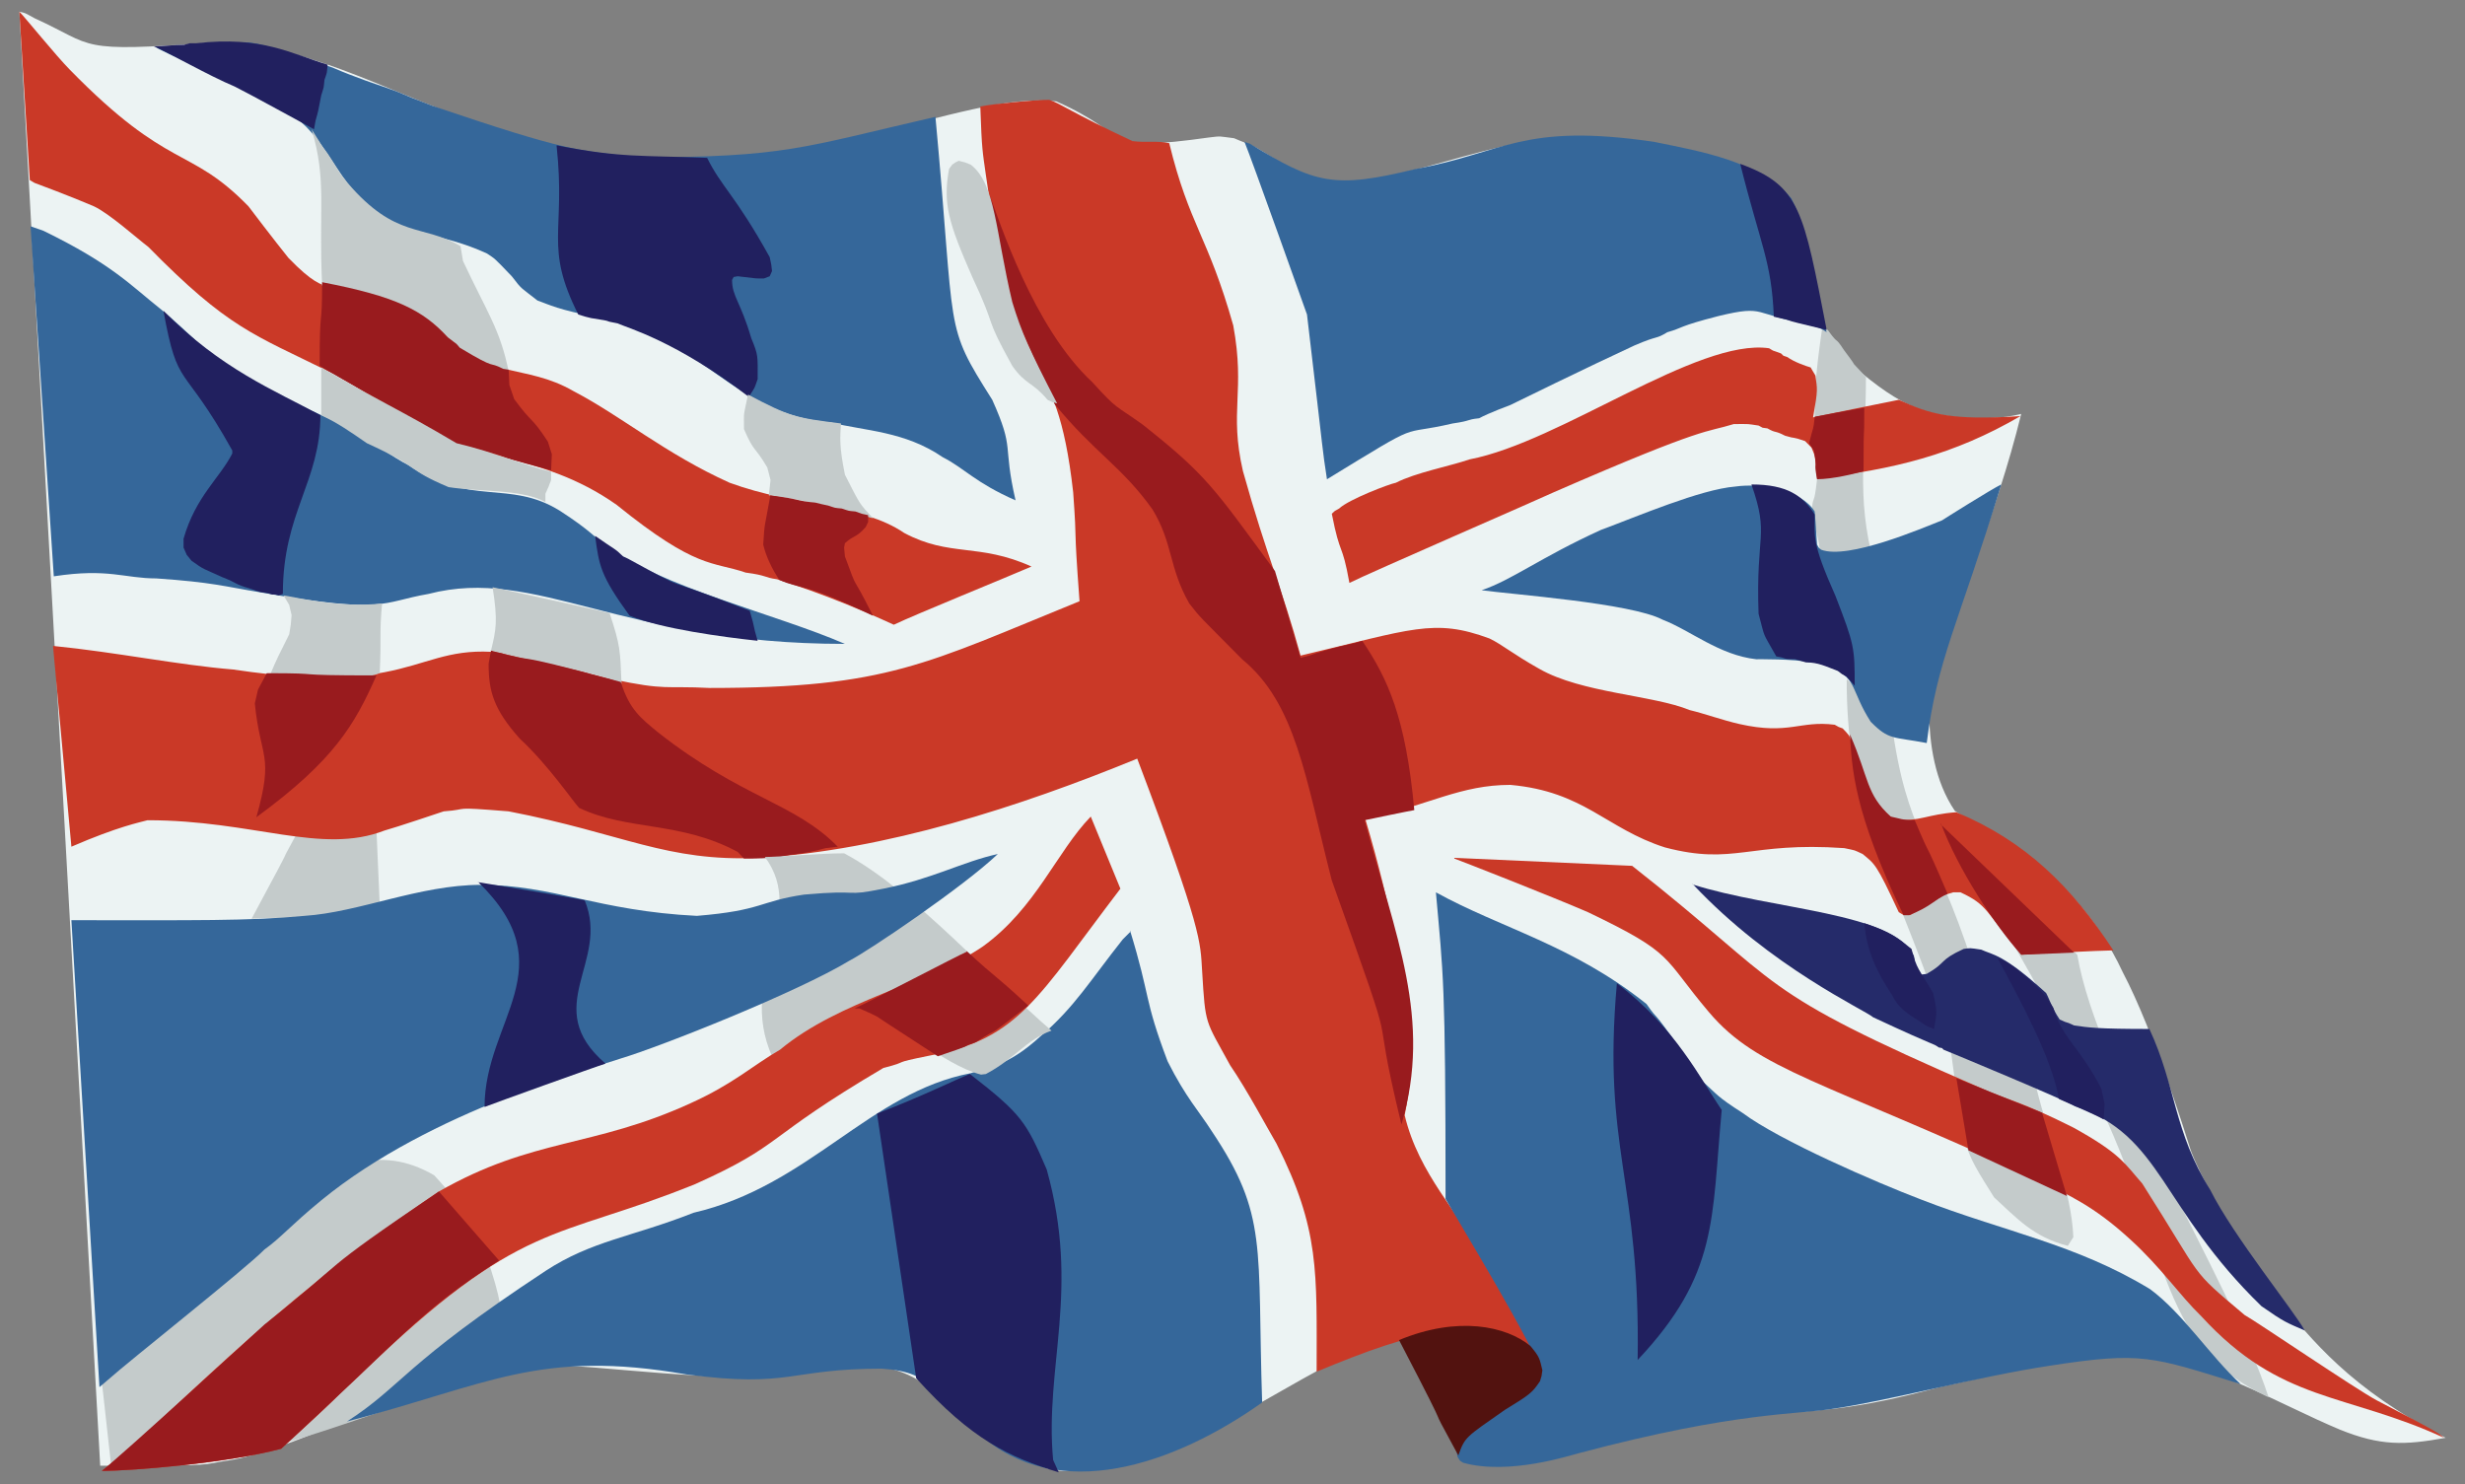 <?xml version="1.0" encoding="utf-8"?>

<!DOCTYPE svg PUBLIC "-//W3C//DTD SVG 1.1//EN" "http://www.w3.org/Graphics/SVG/1.1/DTD/svg11.dtd">
<svg version="1.1" id="Layer_1" xmlns="http://www.w3.org/2000/svg" xmlns:xlink="http://www.w3.org/1999/xlink" x="0px" y="0px"
	 viewBox="0 0 2600.828 1565.694" enable-background="new 0 0 2600.828 1565.694" xml:space="preserve">
<rect x="0" y="0" width="2600.828" height="1565.694" fill="#808080" stroke="none"/>
<g>
	<path fill-rule="evenodd" clip-rule="evenodd" fill="#ECF3F3" d="M2405.579,1373.26c32.747,38.362,72.568,91.63,174.835,143.718
		c-43.9,7.979-68.85,8.561-111.458-8.598c-64.758-27.066-139.236-72.828-211.278-77.451c-87.041,0-111.363,10.8-211.201,32.563
		c-180.391,48.934-151.925,0.433-401.327,73.571c-42.464,7.368-24.48,7.836-67.637,7.836c-12.421,0-21.718-0.726-34.616-7.836
		l-3.348-3.729c1.03-5.89,0.283-3.412,3.348-11.031c24.345-25.443,68.313-42.007,84.526-75.169v-7.151l-2.51-6.088
		c-5.233-5.607-3.099-3.507-9.359-9.206c-176.612-90.085-299.778,127.21-495.896,127.21c-21.173-3.474-7.271-0.323-40.627-11.565
		c-39.035-26.193-31.609-23.276-67.56-53.485c-50.043-40.032-60.65-41.219-97.992-48.159
		c-57.442-5.601-64.745,13.086-167.378,13.086c-133.115-6.696-174.908-23.404-266.056,3.803
		c-85.131,25.548-173.426,73.524-235.699,84.755c-37.074,5.252-6.271,6.085-138.62,6.085L20.437,12.322
		c6.833,1.687,4.455,0.529,16.053,6.924c65.093,29.582,42.572,36.473,187.541,25.563c189.43,0,317.732,189.33,683.512,99.285
		c94.266-21.653,154.794-42.999,207.017-37.126c82.181,36.423,45.403,54.377,161.367,38.041c13.177-1.584,9.455-1.228,26.172,0.836
		c20.786,9.241,12.497,1.764,56.606,30.966c15.497,9.056,7.421,2.86,18.563,10.118c84.739,24.566,199.308-53.507,316.879-41.92
		c52.859,4.367,112.655,19.681,137.707,28.681c35.587,11.594,45.152,24.217,54.094,32.487
		c41.954,67.702-6.067,109.718,77.755,186.931c52.302,43.394,75.671,43.844,110.62,48.159c16.103,0,36.796,0.885,58.28-4.565
		c-27.26,111.049-67.027,193.261-97.156,311.552c0,37.315,6.17,76.296,27.084,107.198c18.279,13.483,123.367,54.252,177.347,170.574
		c32.992,62.658,66.935,173.12,71.059,186.019C2316.986,1230.972,2352.771,1302.665,2405.579,1373.26z"/>
	<path fill-rule="evenodd" clip-rule="evenodd" fill="#C4CBCB" d="M2058.331,1108.186l89.471,36.52
		c16.31,66.285,37.632,110.654,39.789,160.532l-5.858,9.206c-36.55-9.428-53.275-28.844-77.755-51.129
		C2069.814,1208.64,2072.917,1216.07,2058.331,1108.186z"/>
	<path fill-rule="evenodd" clip-rule="evenodd" fill="#C4CBCB" d="M2049.011,869.39c6.946,21.48,11.899,26.711,14.379,30.13
		c12.219,23.103,18.166,29.844,20.237,32.561c21.771,39.981,15.343,10.675,116.632,203.288
		c92.284,177.059,69.706,281.297,193.4,338.943c-42.027-128.012-180.268-339.52-201.921-466.986L2049.011,869.39z"/>
	<path fill-rule="evenodd" clip-rule="evenodd" fill="#C4CBCB" d="M1948.447,716.49c0,128.416,34.662,176.906,88.709,324.944
		l44.737-23.13c-43.143-132.746-70.166-137.577-86.049-256.012C1944.997,713.106,1949.641,717.578,1948.447,716.49z"/>
	<path fill="#C4CBCB" d="M1917.184,505.676c-3.465,31.415-4.035,13.179-5.86,35.607c13.585,51.909,3.341,17.653,12.631,53.56
		l5.935-1.748c19.48,0,21.403,4.392,47.246,1.748c-19.073-73.569-8.37-112.694-8.37-197.05
		c-23.627-25.747-2.933-1.827-22.823-27.922c-11.178-17.012-4.914-4.304-16.891-20.998l-6.009-6.085
		C1915.384,397.39,1911.931,420.025,1917.184,505.676z"/>
	<path fill-rule="evenodd" clip-rule="evenodd" fill="#C4CBCB" d="M104.073,1427.665
		c150.724-92.494,237.022-255.787,354.005-187.691c34.257,36.796,44.111,59.176,54.931,84.602
		c31.572,91.492,10.424,78.737-7.609,133.37c-141.277,36.231-226.999,90.841-387.862,90.841
		C104.788,1433.142,112.94,1507.885,104.073,1427.665z"/>
	<path fill-rule="evenodd" clip-rule="evenodd" fill="#C4CBCB" d="M313.592,877.12c21.423,0,8.668-0.912,21.986-0.912
		c7.056,1.282,47.837,2.692,61.702,0.912c1.591,40.442,1.059,21.07,3.348,76.843c-55.906,21.803-98.919,11.56-135.197,15.445
		c56.992-105.853,19.688-38.608,48.996-92.287H313.592z"/>
	<path fill-rule="evenodd" clip-rule="evenodd" fill="#CA3927" d="M20.414,12.289c6.371,6.5,38.866,46.697,53.257,61.247
		c105.444,107.831,125.664,79.698,188.452,144.096c0.912,1.299,27.496,36.191,42.149,54.398
		c25.674,26.646,34.598,27.888,41.389,30.358c40.433,18.046,96.558,14.271,125.002,49.605
		c41.079,48.88,83.377,31.159,134.359,60.636c51.096,26.683,96.787,65.984,164.792,96.699
		c70.84,25.897,138.722,22.027,184.193,52.951c48.365,25.798,78.453,10.276,134.359,35.454
		c-25.64,11.141-121.998,50.262-145.314,61.398c-72.555-33.411-120.011-46.55-123.328-48.008
		c-13.762-1.854-10.046-4.03-32.943-6.998c-34.94-12.036-51.408-2.918-136.109-71.44c-82.674-58.463-163.908-46.251-224.668-91.375
		c-11.362-6.263-56.844-40.159-78.592-49.072c-79.719-39.466-106.325-45.621-190.963-131.772
		c-11.786-8.888-41.167-35.304-57.442-42.835c-22.494-9.733-61.538-24.337-62.538-24.651l-5.022-2.965L20.414,12.289z"/>
	<path fill-rule="evenodd" clip-rule="evenodd" fill="#CA3927" d="M55.929,681.567l19.4,211.735
		c49.758-21.531,72.502-25.711,80.342-27.922c111.823,0,183.275,36.727,250.003,10.88c11.567-3.126,61.46-19.878,62.463-20.237
		c30.012-2.151,4.428-5.177,68.548,0c121.589,23.551,165.901,53.508,264.459,49.071c133.177-8.027,274.976-53.986,398.741-104.688
		c68.856,181.767,66.552,193.079,68.473,223.983c3.519,58.533,3.116,51.025,29.518,99.439
		c18.172,26.539,40.175,68.037,48.997,82.851c45.755,90.842,42.301,134.938,42.301,240.493
		c101.412-42.217,177.958-65.692,235.699-16.206c-27.282-38.281-45.889-80.689-61.626-104.762
		c-22.693-46.201-66.203-86.482-81.177-149.652c10.969-55.255,6.181-81.692,0.912-127.207
		c-3.792-20.11-13.981-89.598-42.301-184.726c67.997-15.853,100.656-36.517,152.924-36.517
		c78.236,7.055,100.854,46.079,163.04,65.963c73.761,19.378,88.045-6.258,189.29,0.759c13.441,2.894,9.016,1.467,19.401,6.239
		c12.726,10.691,13.982,9.336,38.041,61.321l5.096,3.121h6.773c5.746-2.988,29.87-17.419,35.377-20.924l10.195-3.118h7.683
		c28.758,13.289,25.808,19.432,64.138,65.809c5.959-0.611,85.832-4.565,97.156-4.565c-43.933-67.207-92.259-115.025-165.629-145.77
		c-31.51,2.325-38.82,10.134-63.3,7.683l-6.773-3.118c-23.437-21.33-19.533-23.258-43.06-85.287c-4.112-4.953-2.55-3.2-6.847-7.685
		c-5.141-1.868-3.232-0.983-8.37-3.88c-36.886-4.733-48.095,11.045-100.578-0.762c-17.852-4.055-37.102-11.088-52.345-14.683
		c-38.927-15.961-114.13-17.964-158.856-43.594c-28.252-15.865-38.772-25.358-52.419-31.953
		c-58.836-21.779-81.906-9.697-199.409,18.031c-19.806-72.535-35.075-102.66-60.79-194.693
		c-14.714-64.108,2.686-83.211-10.195-153.606c-26.774-94.776-46.225-105.087-67.559-192.334
		c-13.605-2.901-23.828-0.274-38.878-2.206c-67.028-31.492-75.487-39.636-87.874-43.518c-16.342,0-59.303,4.317-72.582,6.998
		c1.635,46.957,2.342,46.863,5.859,72.201c34.045,239.087,73.922,172.121,92.134,334.91c4.534,63.26-0.042,23.947,6.695,114.883
		c-161.842,65.825-202.693,91.523-390.297,91.523c-47.068-2.485-45.165,3.029-103.09-9.357
		c-26.157-5.232-62.154-17.824-87.797-23.204c-121.158-25.907-101,44.766-311.781,13.086
		c-57.658-4.692-123.602-18.277-189.29-24.804H55.929z"/>
	<path fill-rule="evenodd" clip-rule="evenodd" fill="#CA3927" d="M1534.459,905.056l187.614,8.447
		c165.816,130.267,122.932,128.168,369.147,234.937c24.821,11.459,40.401,13.012,96.318,41.161
		c50.064,27.619,54.351,38.285,72.733,59.039c66.806,104.989,48.156,88.285,108.036,138.772
		c10.946,5.88,117.593,78.405,139.381,90.003c69.73,36.212,64.902,34.589,71.059,39.564
		c-104.707-48.234-171.901-36.415-256.012-128.122c-23.6-22.896-42.268-51.321-75.169-81.254
		c-39.085-35.872-64.734-46.274-95.482-62.083c-230.655-106.252-297.057-116.289-348.908-177.572
		c-50.195-59.209-35.046-61.169-127.665-105.524c-39.042-16.941-134.633-54.299-141.052-56.606V905.056z"/>
	<path fill-rule="evenodd" clip-rule="evenodd" fill="#35679A" d="M1515.027,941.462c69.241,38.151,144.407,55.605,222.232,117.85
		c15.231,21.688,1.319-1.492,38.876,51.964c9.29,17.56,6.058,6.694,21.075,30.355c14.759,13.271,14.426,15.337,41.389,32.563
		c39.246,29.272,141.057,73.349,188.375,91.373c87.016,33.817,163.486,46.914,241.71,94.646
		c34.545,25.515,62.836,70.039,95.482,100.121c-94.031-29.153-103.857-34.517-201.157-19.475
		c-74.494,11.194-172.818,37.399-226.342,45.039c-38.289,6.849-102.393,2.465-271.229,47.4c-9.252,2.304-73.497,23.397-121.73,9.965
		l-3.348-2.206l-2.51-4.033l-0.838-4.565l0.838-6.239c15.533-28.943,49.436-34.575,84.449-67.483
		c3.176-6.726,2.205-4.245,4.26-10.88c-9.054-29.624-85.386-155.344-101.34-182.898
		C1525.22,1032.77,1522.69,1028.432,1515.027,941.462z"/>
	<path fill-rule="evenodd" clip-rule="evenodd" fill="#252B6A" d="M1785.398,932.994c84.73,27.092,213.2,29.42,234.025,75.777
		c2.058,11.429-0.906,5.401,3.422,17.272l4.186,2.206l5.858-0.762c21.983-12.597,12.115-13.992,38.953-26.322
		c7.797-0.965,5.394-1.203,18.563,0.759c12.282,5.769,22.525,3.933,68.475,45.802c3.78,6.874,5.403,14.571,14.302,27.92
		c11.771,5.449,3.421,0.787,15.217,6.239c14.747,2.237,25.478,3.729,79.427,3.729c28.498,61.422,25.41,107.728,64.214,169.813
		c24.347,48.703,89.124,128.638,99.666,148.282c-19.151-8.298-21.099-8.491-45.649-25.64
		c-107.255-104.222-104.401-180.094-196.746-210.897c-6.9-5.05-130.623-56.555-138.696-59.722l-1.597-1.674l-3.425-0.685
		c-8.037-5.479,3.185,1.977-69.234-31.802c-8.19-7.462-108.105-52.764-190.126-140.295H1785.398z"/>
	<path fill-rule="evenodd" clip-rule="evenodd" fill="#35679A" d="M1192.314,981.731c22.047,71.836,14.255,71.104,39.638,138.013
		c19.413,38.534,33.067,52.481,46.485,73.569c59.721,89.197,47.846,120.927,53.255,286.37
		c-92.105,65.43-215.717,108.485-299.149,32.563c-49.444-40.452-44.534-64.522-102.177-68.245c-98.318,0-95.491,20.67-206.179,6.085
		c-154.833-27.041-209.275,10.878-358.114,49.682c59.049-38.121,58.738-59.645,209.451-158.858
		c49.057-32.071,90.765-35.616,156.271-61.398c121.784-28.272,185.831-126.96,292.38-147.217
		c21.99-7.992,39.314-7.388,74.332-39.561c35.097-29.99,51.689-58.212,86.123-101.644l8.446-8.444L1192.314,981.731z"/>
	<path fill-rule="evenodd" clip-rule="evenodd" fill="#35679A" d="M32.26,238.754l24.497,369.298
		c57.463-8.835,74.453,2.208,108.187,2.208c60.266,4.167,70.892,8.371,109.861,14.683c133.497,23.385,126.262,10.465,177.346,1.674
		c113.752-29.606,202.176,52.724,439.293,52.724c-71.665-31.258-196.178-60.377-251.753-104.003
		c-14.224-9.535-15.626-14.901-48.996-36.443c-53.168-33.386-96.149-3.883-159.619-48.082
		c-15.936-7.811-40.018-26.029-55.843-34.922c-36.983-19.05,17.615,6.993-63.3-30.204c-92.437-42.464-77.869-44.588-141.13-98.524
		c-33.794-26.818-52.256-48.196-125.002-83.69L32.26,238.754z"/>
	<path fill-rule="evenodd" clip-rule="evenodd" fill="#35679A" d="M164.923,50.33c75.994,38.002,97.039,36.076,146.076,72.963
		c36.05,26.921,44.435,69.274,87.949,103.85c33.104,21.921,66.836,18.198,114.883,40.323c8.782,5.921,6.653,3.633,26.171,24.042
		c11.336,14.968,9.921,11.908,27.085,25.563c12.932,4.557,20.749,9.471,64.137,17.804
		c114.788,22.551,139.931,102.243,245.97,111.001c35.72,8.857,77.437,9.057,117.393,36.443
		c23.154,11.809,34.451,26.963,76.918,45.573c-14.042-61.162-0.348-52.018-24.575-106.056
		c-51.863-82.043-38.169-64.247-59.952-298.543c-141.949,32.607-158.01,42.682-313.454,42.682
		c-65.816-7.703-73.263-5.504-217.06-54.247c-41.294-15.576-24.453-10.751-52.42-20.39c-1-0.335-30.536-10.092-53.257-20.084
		c-124.309-41.902-62.486-21.837-179.095-21.837L164.923,50.33z"/>
	<path fill-rule="evenodd" clip-rule="evenodd" fill="#35679A" d="M1313.048,149.594c7.478,17.938,65.593,181.206,65.96,182.216
		c19.653,165.907,15.316,135.401,21.075,173.846c105.77-64.734,72.236-44.752,132.684-58.888
		c20.479-2.921,13.678-4.006,27.848-5.477c10.242-5.574,32.018-13.62,33.018-13.998c1.002-0.498,82.08-40.29,130.936-62.844
		c26.156-11.26,21.641-5.983,34.616-13.922c17.416-4.913,10.457-5.917,54.17-17.119c51.007-12.309,35.191-1.236,95.406,8.444
		c5.868,2.61,10.927,3.115,18.563,8.674c-24.257-64.603-12.071-88.473-37.202-141.208c-34.631-39.438-95.182-49.443-145.315-59.724
		c-138.673-20.202-157.164,11.422-250.992,28.684c-86.488,21.104-105.709,15.753-174.758-26.476L1313.048,149.594z"/>
	<path fill-rule="evenodd" clip-rule="evenodd" fill="#35679A" d="M1563.247,622.719c32.114-10.79,61.751-34.407,125.838-63.604
		c38.243-14.122,104.916-42.838,141.967-45.8c26.972-3.849,69.116,3.139,83.613,26.325c1.096,13.274,0.447,4.503,2.51,34.92
		l1.674,3.121l2.587,2.282c28.485,10.875,106.12-22.538,127.588-30.966c1-0.746,52.915-33.381,62.538-37.887
		c-46.12,150.299-67.63,184.086-78.668,272.827c-35.922-6.831-39.741-2.819-59.113-22.445
		c-20.588-32.125-14.089-43.89-39.715-57.365c-13.963-3.398-10.196-5.326-24.423-5.326c-15.974-3.727-55.674-3.271-56.68-3.271
		c-39.123-4.387-69.094-30.331-98.83-41.767C1720.793,636.224,1594.835,627.142,1563.247,622.719z"/>
	<path fill-rule="evenodd" clip-rule="evenodd" fill="#C4CBCB" d="M328.786,136.371c16.339,55.022,7.227,82.864,11.108,165.25
		c103.779,25.924,98.755,26.738,137.63,62.081c25.132,19.909,39.712,24.667,59.116,27.845
		c-9.213-44.592-22.516-61.548-48.159-116.251l-2.588-15.598c-40.172-23.7-67.954-7.099-119.143-66.722
		c-12.538-15.179-7.983-11.407-21.075-31.04C335.595,148.404,343.95,159.985,328.786,136.371z"/>
	<path fill-rule="evenodd" clip-rule="evenodd" fill="#21205F" d="M331.312,136.371c-8.125-4.275-67.234-36.906-83.614-45.038
		c-27.716-11.548-71.383-36.67-85.363-42.454c9.919,0,22.223-1.674,32.106-1.674l5.935-1.597h6.772
		c69.487-7.792,99.371,10.909,138.544,22.596c-1.028,10.557-0.264,6.878-3.348,16.13c-1.028,9.718-0.247,5.987-3.423,16.357
		c-3.683,19.255-2.944,15.662-5.935,26.478L331.312,136.371z"/>
	<path fill-rule="evenodd" clip-rule="evenodd" fill="#21205F" d="M587.303,153.307c68.067,13.443,89.492,10.441,158.781,13.239
		c15.513,31.292,29.839,39.39,66.038,104.765c2.056,9.623,1.5,6.274,2.436,14.683l-2.436,5.477l-6.01,2.282
		c-11.469,0-3.687,0.457-27.77-2.282l-4.26,0.762l-1.673,3.118c0,17.534,8.938,22.732,20.237,61.398
		c7.656,18.511,6.772,18.393,6.772,43.214c-4.112,11.494-1.978,7.225-9.358,18.716c-76.967-59.201-128.962-72.99-138.468-77.525
		c-18.969-3.391,0.053-1.253-27.921-5.554c-7.299-1.779-4.203-0.91-13.543-3.805c-36.345-72.442-12.993-86.387-22.823-177.572
		V153.307z"/>
	<path fill-rule="evenodd" clip-rule="evenodd" fill="#991B1E" d="M339.856,297.746c0,53.755-2.588,19.755-2.588,88.254
		c13.09,8.493,107.517,61.387,141.967,81.561c92.515,24.013,11.566,4.582,102.254,28.681l0.76-17.042l-4.184-13.237
		c-17.906-27.494-16.006-18.153-35.531-44.89l-5.098-14.834l-0.76-16.206l-5.858-0.912c-17.003-8.803-4.435,2.597-45.725-22.292
		c-5.212-6.139-0.863-1.756-12.629-10.957C446.37,327.447,418.174,312.719,339.856,297.746z"/>
	<path fill-rule="evenodd" clip-rule="evenodd" fill="#C4CBCB" d="M338.928,387.645c56.793,33.529,83.79,44.883,142.728,79.963
		c42.001,9.965,68.313,22.545,99.818,30.128v8.672c-3.176,8.502-1.807,5.191-6.01,14.532v8.749
		c-25.047-13.807-68.298-10.526-102.177-15.749c-45.679-19.2-27.999-19.827-86.2-46.332c-18.489-12.729-29.726-20.689-48.159-29.596
		C338.928,428.09,338.928,398.677,338.928,387.645z"/>
	<path fill-rule="evenodd" clip-rule="evenodd" fill="#21205F" d="M627.906,565.361c4.2,30.949,5.168,41.356,36.367,84.224
		c33.699,13.934,98.704,22.508,135.12,26.476c-5.924-19.923-1.776-9.464-8.369-31.651c-104.191-40.847-57.543-16.369-128.502-55.006
		l-5.098-2.359C647.67,577.646,650.727,581.418,627.906,565.361z"/>
	<path fill-rule="evenodd" clip-rule="evenodd" fill="#21205F" d="M338.076,437.271c0,71.411-39.639,103.129-39.639,189.29
		c-2.184,0.951-1.161,0.554-4.336,1.674l-3.348-0.912h-3.347c-13.04-4.148-6.25,0.208-22.749-6.085
		c-18.752-5.388-12.149-5.317-30.509-12.477c-20.569-9.456-18.01-7.067-32.029-17.119l-5.098-6.239l-3.348-7.685v-9.357
		c12.741-44.596,38.271-64.033,51.432-89.928v-3.121c-52.981-95.113-57.119-62.096-72.658-147.444
		c61.231,61.725,116.409,83.526,165.629,110.165V437.271z"/>
	<path fill-rule="evenodd" clip-rule="evenodd" fill="#C4CBCB" d="M789.244,416.319c-5.23,25.022-4.262,16.71-4.262,36.443
		c11.121,25.565,10.23,16.312,24.575,40.4l3.424,13.239l-1.751,16.204c29.902,2.692,80.902,15.92,109.861,24.196
		c-14.842-16.184-13.135-13.671-29.595-45.953c-6.174-30.306-5.1-39.602-4.185-54.094
		C838.858,440.755,833.473,439.58,789.244,416.319z"/>
	<path fill-rule="evenodd" clip-rule="evenodd" fill="#991B1E" d="M812.951,521.829c-6.686,37.943-5.99,26.898-7.685,52.726
		c3.02,12.824,9.63,26.314,16.967,37.202c22.059,10.208,23.489,1.668,98.829,37.89c-25.028-50.056-14.186-20.845-29.595-62.615
		l-0.837-9.359l0.837-4.565c9.902-9.019,11.998-5.543,21.988-17.119l2.51-5.324v-7.154c-8.223-1.774-5.152-0.889-13.466-3.88
		c-8.409-0.841-5.131-0.131-14.379-3.118c-8.41-0.841-5.149-0.13-14.304-3.121c-8.315-1.774-5.226-1.062-13.542-3.118
		c-21.889-1.97-15.618-3.825-47.322-7.532V521.829z"/>
	<path fill-rule="evenodd" clip-rule="evenodd" fill="#C4CBCB" d="M519.734,619.601c37.598,7.906,123.358,27.154,123.403,27.163
		c11.423,34.412,11.151,38.746,12.629,74.484c-27.257-12.704-100.622-23.966-137.631-35.076
		C523.289,664.438,525.532,655.925,519.734,619.601z"/>
	<path fill-rule="evenodd" clip-rule="evenodd" fill="#C4CBCB" d="M299.213,628.219c8.769,0.902,57.479,13.714,103.927,8.447
		c-3.036,33.531-0.591,33.08-2.511,73.569c-22.567,8.97-86.25,9.891-114.959,0c6.695-15.62,7.661-17.549,19.477-41.008
		c2.055-12.424,1.483-7.809,2.511-20.237l-2.511-10.803L299.213,628.219z"/>
	<path fill-rule="evenodd" clip-rule="evenodd" fill="#991B1E" d="M281.495,710.244c68.272,0,16.026,2.359,115.719,2.359
		c-23.035,52.048-44.578,89.529-126.751,149.652c18.941-66.951,4.192-61.318-1.597-120.056l3.347-14.683L281.495,710.244z"/>
	<path fill-rule="evenodd" clip-rule="evenodd" fill="#991B1E" d="M517.208,686.172c64.599,17.344,1.882-3.406,137.782,33.325
		c9.19,29.236,21.08,38.022,38.725,52.724c89.456,70.458,144.215,74.208,190.203,121.122c-8.315,0.841-5.418,0.512-12.705,1.444
		c-25.185,7.104-35.819,5.772-48.083,9.359c-18.375,0-1.412,1.674-38.117,1.674l-6.695-7
		c-60.88-32.707-116.664-22.178-167.303-46.485c-6.881-7.293-32.26-44.866-62.538-72.963
		c-27.851-31.192-32.943-50.153-32.943-79.199l2.586-14H517.208z"/>
	<path fill-rule="evenodd" clip-rule="evenodd" fill="#52120F" d="M1476.135,1413.848c67.216,128.999,20.706,44.852,62.538,121.73
		c7.111-19.825,7.499-18.961,48.995-48.006c27.738-16.921,29.129-18.532,37.205-30.358c2.056-6.728,1.484-4.091,2.51-11.563
		c-3.025-12.379-2.625-13.611-12.628-25.565C1589.129,1399.075,1538.236,1388.098,1476.135,1413.848z"/>
	<path fill-rule="evenodd" clip-rule="evenodd" fill="#991B1E" d="M1478.691,1186.496c-37.593-154.256,5.237-37.348-73.495-257.533
		c-27.781-108.276-37.71-186.731-94.646-233.416c-46.647-47.191-42.914-42.425-55.766-58.888
		c-21.781-38.117-17.062-63.638-38.801-99.209c-32.343-45.388-61.582-60.11-103.166-111.003
		c-51.704-115.323-44.753-97.838-48.083-116.404c-7.981-45.307-11.336-47.164-21.074-105.296
		c10.833,27.908,46.297,140.518,108.872,198.496c27.369,30.155,23.101,23.113,53.332,44.888
		c66.967,53.149,74.517,65.777,139.38,154.368c1.988,6.913,26.636,90.263,27.01,91.526c19.06-4.804,4.054-1.322,26.172-7.836
		c26.075-7.559,23.298-5.03,38.879-10.118c26.698,39.568,45.945,80.604,54.929,178.638c-2.602,0.3-50.928,10.289-52.42,10.652
		C1472.113,987.781,1511.488,1074.613,1478.691,1186.496z"/>
	<path fill-rule="evenodd" clip-rule="evenodd" fill="#C4CBCB" d="M1024.166,173.683c-7.29-2.898-4.409-1.977-12.629-4.033
		c-4.205,2.056-2.643,1.136-6.847,4.033l-3.348,4.565c-6.584,36.561-0.791,56.291,24.499,113.971
		c27.561,58.669,10.906,37.247,42.226,93.808c14.176,20.191,21.45,16.85,37.204,35.833c6.166,2.897,3.858,2.029,10.118,3.805
		c-30.195-58.35-37.369-74.622-47.322-106.97C1050.321,244.502,1050.493,193.72,1024.166,173.683z"/>
	<path fill-rule="evenodd" clip-rule="evenodd" fill="#C4CBCB" d="M807.04,904.166c13.738,0,58.767-3.88,83.613-3.88
		c73.321,38.79,159.045,136.214,218.809,187.085c-26.174,9.197-38.938,29.86-69.31,45.8l-5.022,0.608
		c-40.895-10.482-88.357-57.095-128.424-69.842h-5.098c-75.458,39.677-40.123,19.842-87.037,50.518
		C776.987,1029.545,853.312,966.342,807.04,904.166z"/>
	<path fill-rule="evenodd" clip-rule="evenodd" fill="#35679A" d="M104.925,1463.477L75.329,970.853
		c128.255,0,187.558,0.972,245.894-4.565c57.442-3.71,121.58-32.717,185.867-32.717c76.658,0,123.579,27.508,228.167,32.717
		c69.638-5.713,65.703-15.445,113.133-22.445c63.29-5.664,39.726,2.613,83.69-6.239c51.759-10.287,83.385-28.375,120.741-36.594
		c-35.867,34.225-135.704,101.825-156.271,112.371c-55.036,33.375-198.762,90.555-241.634,103.395
		c-26.119,9.25-199.223,53.927-315.965,149.65c-32.546,26.691-42.275,39.214-59.951,51.888
		c-19.288,19.939-144.082,118.558-164.792,137.252L104.925,1463.477z"/>
	<path fill-rule="evenodd" clip-rule="evenodd" fill="#21205F" d="M503.643,930.612c5.725,1.146,98.303,15.957,113.285,19.327
		c27.05,65.419-47.834,112.342,21.988,172.246c-8.498,2.442-120.625,42.867-127.665,45.726c0-91.905,86.426-146.976-6.695-237.298
		H503.643z"/>
	<path fill-rule="evenodd" clip-rule="evenodd" fill="#CA3927" d="M107.413,1551.891c74.375-57.954,166.952-167.351,355.678-294.814
		c99.748-56.917,162.274-45.882,265.371-93.047c45.562-20.554,65.501-39.784,94.645-56.604
		c63.345-52.512,156.158-69.561,213.711-108.721c56.312-40.607,77.975-100.023,114.046-137.173l31.269,76.081
		c-87.821,115.022-106.546,158.113-200.246,175.898c-45.57,9.115-19.343,5.491-49.833,13.239
		c-128.561,75.867-103.904,80.028-198.572,122.566c-149.365,60.489-182.155,35.278-354.005,201.691
		c-46.243,42.847-3.32,4.725-82.852,77.528C240.651,1543.433,141.097,1551.891,107.413,1551.891z"/>
	<path fill-rule="evenodd" clip-rule="evenodd" fill="#991B1E" d="M107.413,1551.891c20.361-15.866,170.167-152.963,171.562-154.368
		c92.72-73.57,50.378-50.121,184.116-140.446l63.452,72.81c-87.241,55.822-103.725,83.136-229.916,198.65
		C239.48,1543.745,138.888,1551.891,107.413,1551.891z"/>
	<path fill-rule="evenodd" clip-rule="evenodd" fill="#21205F" d="M966.673,1454.118c0,0-38.508-259.993-41.313-279.216
		c49.242-18.879,82.986-35.974,97.993-41.769c54.179,42.189,59.339,50.039,81.027,100.732c35.723,127.777-2.4,207.616,6.77,306.456
		l5.934,13.086C1064.534,1537.358,1025.091,1518.865,966.673,1454.118z"/>
	<path fill-rule="evenodd" clip-rule="evenodd" fill="#991B1E" d="M1019.945,1003.422c35.115,32.313,23.755,19.474,65.049,57.518
		c-53.95,41.497-24.514,18.37-55.768,38.802c-15.159,4.938-3.334,2.091-19.401,7.683c-16.38,5.707-5.63,1.827-20.314,7
		c-3.694-2.532-61.189-39.62-64.212-41.92c-7.176-3.773-14.434-6.635-18.641-8.598c-1.816,0-3.197,0-5.021,0
		c16.1-7.055,109.636-56.168,118.307-59.724V1003.422z"/>
	<path fill-rule="evenodd" clip-rule="evenodd" fill="#21205F" d="M1927.342,348.12c-24.591-125.718-27.719-152.129-91.222-175.213
		c21.713,86.882,32.959,102.079,35.454,161.215C1903.323,341.265,1866.11,333.678,1927.342,348.12z"/>
	<path fill-rule="evenodd" clip-rule="evenodd" fill="#21205F" d="M1914.674,542.781c0,24.101-3.045,29.826,21.985,86.049
		c19.911,51.475,20.239,54.436,20.239,94.644c-5.143-5.703-3.215-3.567-8.447-9.357c-6.259-3.644-4.124-2.221-9.357-6.239
		c-12.679-4.774-20.641-9.053-33.78-9.053c-7.186-2.053-4.688-1.307-10.957-3.271c-15.085,0-7.217-0.98-20.16-2.967
		c-15.6-27.745-11.333-17.474-18.716-45.041c-3.167-85.612,11.718-81.386-7.532-136.413
		C1885.619,511.133,1902.095,522.948,1914.674,542.781z"/>
	<path fill="#21205F" d="M1996.527,1050.083c6.558,13.925,16.684,19.786,29.673,27.922c8.314,5.7,5.033,3.964,14.379,7.609
		c2.922-17.526,3.749-17.047-0.912-37.89c-15.813-26.83-17.168-24.758-22.826-46.562c-13.414-10.664-21.656-17.984-49.833-27.161
		C1969.689,1003.211,1979.901,1025.358,1996.527,1050.083z"/>
	<path fill-rule="evenodd" clip-rule="evenodd" fill="#21205F" d="M2108.111,1011.151c6.445,2.644,12.964,4.33,33.018,22.598
		c15.68,14.421,17.449,16.46,25.41,29.594c9.081,32.104,27.044,39.939,50.595,85.136l3.425,16.357l-0.915,16.281
		c-8.024-4.743-43.232-19.814-47.247-21.683c-7.724-43.85-41.396-105.18-64.286-147.521V1011.151z"/>
	<path fill-rule="evenodd" clip-rule="evenodd" fill="#21205F" d="M1705.983,1037.452c62.211,47.09,87.678,100.361,110.62,133.599
		c-10.848,115.209-3.216,173.038-88.709,263.774C1730.833,1243.014,1690.37,1213.841,1705.983,1037.452z"/>
	<path fill-rule="evenodd" clip-rule="evenodd" fill="#CA3927" d="M1423.762,614.996c-7.924-44.29-9.512-26.462-18.565-72.961
		c4.112-3.833,2.359-2.583,7.685-5.477c10.19-9.72,53.239-26.036,59.952-27.237c20.44-10.593,57.552-17.69,77.755-24.651
		c96.181-18.471,240.353-128.038,315.964-117.242c6.83,4.099,1.106,1.079,12.631,5.479l2.51,2.433l4.26,1.447
		c6.654,4.959,19.339,9.428,24.423,10.88l5.096,8.595c1.871,14.796,2.977,13.525-2.51,44.128
		c10.154-2.375,89.452-18.408,90.46-18.563c32.841,15.125,54.919,22.005,128.35,17.193
		c-70.938,41.287-134.048,56.084-214.549,65.735c-1.885-25.47-2.075-22.869-5.935-32.563l-6.773-6.847
		c-14.938-5.21-8.641-1.864-21.073-5.63c-11.773-6.095-8.913-2.204-18.64-7.759l-5.099-0.685l-4.184-2.282
		c-13.557-1.94-7.21-1.597-26.172-1.597c-29.978,9.392-26.682,0.784-190.128,72.048
		C1629.271,524.31,1441.614,605.853,1423.762,614.996z"/>
	<path fill="#991B1E" d="M1914.734,439.639c-1.505,15.205-1.44,9.493-6.011,27.996l5.175,7.685
		c3.829,24.256-0.661,8.477,3.271,30.279c16.145,0,40.708-5.918,49.072-8.521c0-64.933,0.762-19.835,0.762-66.799
		C1958.288,431.524,1914.734,439.639,1914.734,439.639z"/>
	<path fill-rule="evenodd" clip-rule="evenodd" fill="#991B1E" d="M1951.862,774.737c20.373,46.324,16.64,62.785,43.06,86.81
		c9.625,1.925,11.928,3.803,25.336,3.803c20.293,48.195,5.893,10.407,34.616,77.604c-15.537,7.294-16.906,13.197-40.551,22.596
		h-5.858C1955.15,855.597,1953.994,808.853,1951.862,774.737z"/>
	<path fill-rule="evenodd" clip-rule="evenodd" fill="#991B1E" d="M2047.307,869.39l141.052,135.654l-55.691,2.282
		c-28.26-31.343-67.003-90.833-84.525-137.936H2047.307z"/>
	<polygon fill-rule="evenodd" clip-rule="evenodd" fill="#991B1E" points="2064.196,1137.606 2154.58,1174.049 2180.751,1261.848 
		2076.901,1213.687 	"/>
</g>
</svg>
